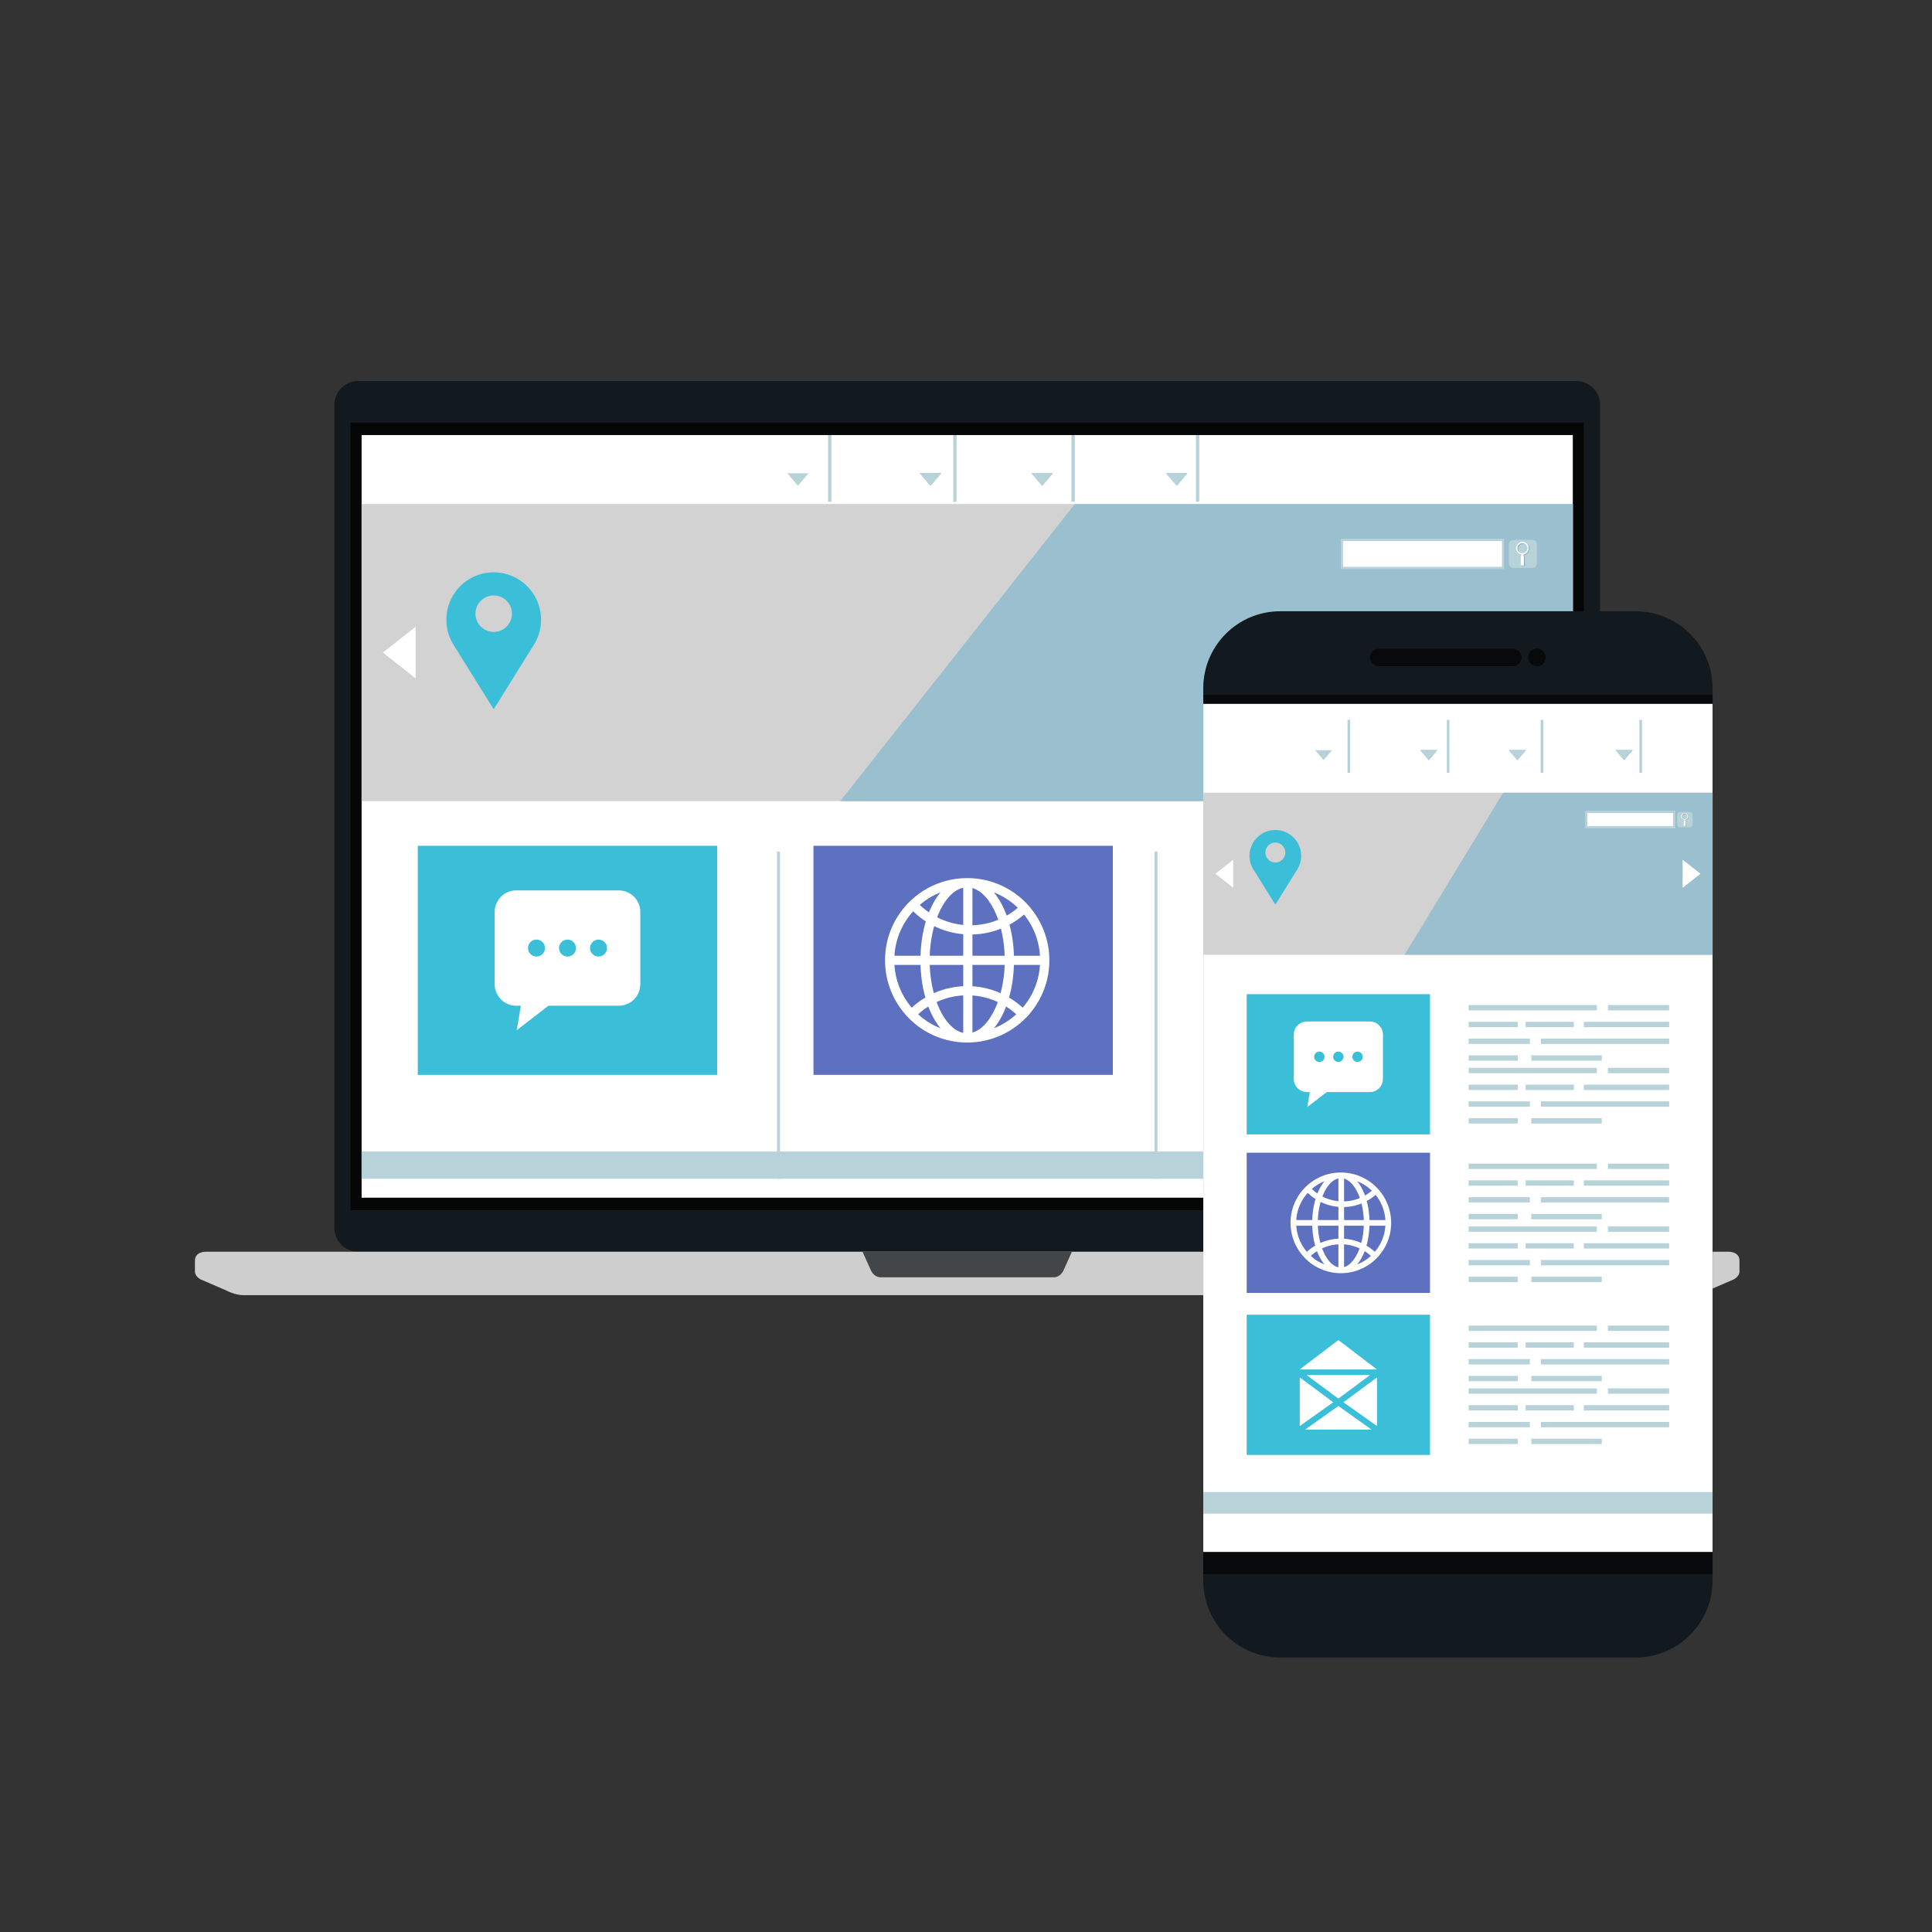<svg xmlns="http://www.w3.org/2000/svg" width="280" viewBox="0 0 210 210" height="280" version="1.0"><rect x="0" y="0" width="210" height="210" fill="#333333" stroke="none"/><defs><clipPath id="a"><path d="M36 41.414h138V137H36Zm0 0"/></clipPath><clipPath id="b"><path d="M21.129 136h168v5h-168Zm0 0"/></clipPath><clipPath id="c"><path d="M130 66h57v114.164h-57Zm0 0"/></clipPath></defs><g clip-path="url(#a)"><path fill="#12191f" d="M173.918 133.46a2.599 2.599 0 0 1-2.598 2.599H38.941a2.596 2.596 0 0 1-2.593-2.598V44.01a2.597 2.597 0 0 1 2.593-2.6h132.38a2.6 2.6 0 0 1 2.597 2.6v89.45"/></g><path fill="#050606" d="M172.16 131.531H38.102v-85.59H172.16v85.59"/><path fill="#fff" d="M170.957 130.184H39.305V47.289h131.652v82.895"/><path fill="#b8d2da" d="M170.957 128.129v-2.961H39.305v2.96h131.652"/><path fill="#d3d2d2" d="M170.957 87.078V54.785H39.305v32.293h131.652"/><path fill="#9ac0cf" d="M170.957 87.078V54.785h-54.129l-25.5 32.293h79.629"/><path fill="#fff" d="M165.094 68.129v5.605l3.55-2.8-3.55-2.805M45.172 68.129v5.605l-3.555-2.804Zm0 0"/><path fill="#3bbfd9" d="M51.684 66.707a1.981 1.981 0 1 1 1.98 1.98 1.98 1.98 0 0 1-1.98-1.98Zm6.347 3.379a5.16 5.16 0 0 0 0-5.45 5.145 5.145 0 0 0-7.09-1.648 5.157 5.157 0 0 0-1.644 7.098l4.367 7.012 4.367-7.012"/><path fill="#b8d2da" d="M90.004 54.54v-7.25h.363v7.25h-.363M103.61 54.54v-7.25h.367v7.25h-.368M129.992 54.54v-7.25h.367v7.25h-.367M116.46 54.54v-7.25h.368v7.25h-.367M85.578 51.441h2.305l-1.153 1.352-1.152-1.352M112.129 51.441h2.305l-1.153 1.352-1.152-1.352"/><path fill="#b8d2da" d="M112.129 51.441h2.305l-1.153 1.352-1.152-1.352"/><path fill="#b8d2da" d="M112.129 51.441h2.305l-1.153 1.352-1.152-1.352"/><path fill="#b8d2da" d="M112.129 51.441h2.305l-1.153 1.352-1.152-1.352"/><path fill="#b8d2da" d="M112.129 51.441h2.305l-1.153 1.352-1.152-1.352M99.988 51.441h2.305l-1.152 1.352-1.153-1.352"/><path fill="#b8d2da" d="M99.988 51.441h2.305l-1.152 1.352-1.153-1.352"/><path fill="#b8d2da" d="M99.988 51.441h2.305l-1.152 1.352-1.153-1.352"/><path fill="#b8d2da" d="M99.988 51.441h2.305l-1.152 1.352-1.153-1.352"/><path fill="#b8d2da" d="M99.988 51.441h2.305l-1.152 1.352-1.153-1.352M126.762 51.441h2.3l-1.148 1.352-1.152-1.352"/><path fill="#b8d2da" d="M126.762 51.441h2.3l-1.148 1.352-1.152-1.352"/><path fill="#b8d2da" d="M126.762 51.441h2.3l-1.148 1.352-1.152-1.352"/><path fill="#b8d2da" d="M126.762 51.441h2.3l-1.148 1.352-1.152-1.352"/><path fill="#b8d2da" d="M126.762 51.441h2.3l-1.148 1.352-1.152-1.352M167.05 61.223c0 .28-.23.511-.51.511h-2.028a.511.511 0 0 1-.512-.511V59.19c0-.28.227-.511.512-.511h2.027c.281 0 .512.23.512.511v2.032"/><path fill="#84aebc" d="M165.57 58.965a.69.69 0 0 0-.691.687c0 .336.246.618.566.676v.188h-.05v.996h.343v-.996h-.047v-.188a.685.685 0 0 0 .563-.676.68.68 0 0 0-.684-.687m0 1.23a.544.544 0 0 1-.543-.543c0-.3.243-.543.54-.543h.003a.542.542 0 1 1 0 1.086"/><path fill="#fff" d="M165.477 60.133a.541.541 0 0 1-.54-.543.542.542 0 1 1 1.086 0 .545.545 0 0 1-.546.543Zm.691-.54a.687.687 0 0 0-.688-.69.692.692 0 0 0-.69.687c0 .34.241.62.565.676v.191h-.05v.996h.343v-.996h-.046v-.187a.691.691 0 0 0 .566-.676M145.86 61.734h17.519V58.68h-17.52v3.054"/><path fill="#b8d2da" d="M145.86 61.734v.121h17.64V58.56h-17.762v3.296h.121v-.12h.121V58.8h17.278v2.812h-17.399v.121h.121-.12M84.453 128.129V92.563h.324v35.566h-.324M125.488 128.129V92.563h.325v35.566h-.325"/><path fill="#3bbfd9" d="M77.957 116.832H45.41V91.934h32.547v24.898M164.852 116.832h-32.547V91.934h32.547v24.898"/><path fill="#5d71c0" d="M120.96 116.832H88.419V91.934h32.543v24.898"/><path fill="#fff" d="M141.723 103.066v8.637l5.949-4.226ZM142.945 102.648l5.633 4.176 5.633-4.176ZM155.434 103.066l-5.95 4.41 5.95 4.227ZM154.473 112.324l-5.895-4.183-5.89 4.183ZM148.578 96.441l-6.855 5.211h13.71ZM65.055 103.973a.92.92 0 0 1-.918-.922.92.92 0 1 1 1.84 0 .924.924 0 0 1-.922.922Zm-3.371 0a.92.92 0 0 1-.918-.922.92.92 0 1 1 1.84 0c0 .508-.41.922-.922.922Zm-3.371-1.844a.921.921 0 1 1 .001 1.842.921.921 0 0 1-.002-1.842Zm8.949-5.344H56.109a2.342 2.342 0 0 0-2.34 2.344v7.848c0 1.293 1.051 2.34 2.34 2.34h.508l-.449 2.663 3.45-2.664h7.644a2.338 2.338 0 0 0 2.336-2.34V99.13a2.339 2.339 0 0 0-2.336-2.344M108.031 111.766c.524-.63.977-1.43 1.328-2.356l.079.047c.367.238.71.504 1.027.793l-.05.043c-.126.113-.25.219-.38.32a7.964 7.964 0 0 1-.594.43c-.449.289-.918.527-1.41.723Zm2.176-7.883a14.62 14.62 0 0 0-.48-3.38 8.352 8.352 0 0 0 1.578-1.094 7.872 7.872 0 0 1 1.734 4.474Zm-4.508 3.32v-2.32h3.504a13.529 13.529 0 0 1-.445 3.074 8.778 8.778 0 0 0-3.059-.754Zm0 5.031v-4.03a7.93 7.93 0 0 1 2.758.714c-.64 1.75-1.633 2.996-2.758 3.316Zm-5.64-7.351c.039 1.281.222 2.48.527 3.55-.102.063-.207.118-.309.184a9.249 9.249 0 0 0-1.175.91 7.86 7.86 0 0 1-1.88-4.644Zm.566-4.735.008.008a14.584 14.584 0 0 0-.574 3.727h-2.836a7.82 7.82 0 0 1 2.039-4.828c.414.406.87.773 1.363 1.093Zm5.074.422v-4.043c1.153.328 2.164 1.63 2.805 3.45a7.99 7.99 0 0 1-2.805.593Zm0 1.004a8.874 8.874 0 0 0 3.094-.636c.23.906.375 1.902.41 2.945H105.7Zm-1-5.078v4.04a7.9 7.9 0 0 1-2.836-.833c.668-1.746 1.688-2.96 2.836-3.207Zm-3.64 7.387c.039-1.153.21-2.242.484-3.219a8.897 8.897 0 0 0 3.156.879v2.34Zm3.64 3.316a8.82 8.82 0 0 0-3.195.758 13.98 13.98 0 0 1-.445-3.074h3.64Zm0 5.07c-1.18-.253-2.226-1.53-2.89-3.351a7.856 7.856 0 0 1 2.89-.719Zm5.117-14.289.106.082c.09.067.18.137.266.211l.101.086c.113.094.219.192.32.29l.024.019v.004c-.27.23-.551.441-.844.633-.121.078-.246.148-.367.218-.363-.996-.836-1.855-1.39-2.523a7.825 7.825 0 0 1 1.784.98Zm-9.492.094.11-.086A7.825 7.825 0 0 1 102.23 97c-.489.586-.915 1.324-1.254 2.176a7.757 7.757 0 0 1-1-.82l.066-.055c.094-.078.187-.153.281-.227Zm.028 12.637-.122-.094a7.528 7.528 0 0 1-.378-.324l-.055-.043c.316-.29.66-.555 1.027-.793l.082-.047c.352.926.801 1.727 1.328 2.356a7.663 7.663 0 0 1-1.414-.723l-.007-.004a9.036 9.036 0 0 1-.461-.328Zm9.632-2.094c-.101-.066-.203-.12-.304-.183.304-1.07.488-2.27.527-3.551h2.832a7.87 7.87 0 0 1-1.879 4.648 8.614 8.614 0 0 0-1.176-.914Zm2.063-9.902-.324-.36a8.873 8.873 0 0 0-6.527-2.906l-.063-.004-.074.004a8.867 8.867 0 0 0-6.149 2.528h-.004l-.344.335.008.012a8.843 8.843 0 0 0-2.367 6.055c0 2.176.777 4.238 2.192 5.863l-.008.008.332.348c.469.488.992.922 1.558 1.289a8.937 8.937 0 0 0 4.782 1.43l.074.003.062-.004a8.88 8.88 0 0 0 4.793-1.433c.14-.094.282-.188.414-.29.274-.198.535-.413.782-.64.058-.055.113-.11.168-.164.066-.062.128-.125.191-.187l.336-.348-.008-.012a8.888 8.888 0 0 0 2.188-5.863 8.901 8.901 0 0 0-2.02-5.656l.008-.008"/><g clip-path="url(#b)"><path fill="#cfcece" d="M26.469 140.777c-.907.024-1.973-.554-1.973-.554l-2.703-1.164c-.652-.364-.605-.871-.605-.871v-1.16c0-.981 1.136-.97 1.136-.97h165.613s1.137-.011 1.137.97v1.16s.047.507-.605.87l-2.703 1.165s-1.067.578-1.973.554H26.469"/></g><path fill="#434648" d="M105.133 136.059h-11.38l.884 1.964s.27.747 1.015.813h18.957c.746-.066 1.02-.813 1.02-.813l.879-1.964h-11.375"/><g clip-path="url(#c)"><path fill="#12191f" d="M186.148 171.797c0 4.621-3.742 8.367-8.359 8.367h-38.64c-4.618 0-8.36-3.746-8.36-8.367V74.809c0-4.621 3.742-8.368 8.36-8.368h38.64c4.617 0 8.36 3.746 8.36 8.368v96.988"/></g><path fill="#07090b" d="M186.148 171.09H130.79V75.523h55.36v95.567M165.375 71.465a.95.95 0 0 1-.95.95H149.88a.95.95 0 0 1 0-1.9h14.547a.95.95 0 0 1 .949.95M168.008 71.465a.947.947 0 1 1-1.895 0 .948.948 0 1 1 1.895 0"/><path fill="#fff" d="M186.148 168.688h-55.355v-92.18h55.355v92.18"/><path fill="#b8d2da" d="M186.148 164.527v-2.351H130.79v2.351h55.36M146.469 84v-5.75h.289V84h-.29M157.262 84.004V78.25h.289v5.754h-.29M178.191 84v-5.75h.293V84h-.293M167.457 84v-5.75h.293V84h-.293M142.957 81.543h1.828l-.914 1.074ZM164.023 81.543h1.829l-.915 1.074-.914-1.074"/><path fill="#b8d2da" d="M164.023 81.543h1.829l-.915 1.074-.914-1.074"/><path fill="#b8d2da" d="M164.023 81.543h1.829l-.915 1.074-.914-1.074"/><path fill="#b8d2da" d="M164.023 81.543h1.829l-.915 1.074-.914-1.074"/><path fill="#b8d2da" d="M164.023 81.543h1.829l-.915 1.074-.914-1.074M154.39 81.543h1.829l-.914 1.074-.914-1.074"/><path fill="#b8d2da" d="M154.39 81.543h1.829l-.914 1.074-.914-1.074"/><path fill="#b8d2da" d="M154.39 81.543h1.829l-.914 1.074-.914-1.074"/><path fill="#b8d2da" d="M154.39 81.543h1.829l-.914 1.074-.914-1.074"/><path fill="#b8d2da" d="M154.39 81.543h1.829l-.914 1.074-.914-1.074M175.629 81.543h1.828l-.914 1.074-.914-1.074"/><path fill="#b8d2da" d="M175.629 81.543h1.828l-.914 1.074-.914-1.074"/><path fill="#b8d2da" d="M175.629 81.543h1.828l-.914 1.074-.914-1.074"/><path fill="#b8d2da" d="M175.629 81.543h1.828l-.914 1.074-.914-1.074"/><path fill="#b8d2da" d="M175.629 81.543h1.828l-.914 1.074-.914-1.074"/><path fill="#d3d2d2" d="M186.148 103.781V86.164h-55.355v17.617h55.355"/><path fill="#9ac0cf" d="M186.148 103.781V86.164h-22.761l-10.719 17.617h33.48"/><path fill="#fff" d="M182.895 93.445V96.5l1.937-1.527-1.937-1.528M134.047 93.445V96.5l-1.934-1.527Zm0 0"/><path fill="#3bbfd9" d="M137.543 92.668a1.081 1.081 0 1 1 2.162-.002 1.081 1.081 0 0 1-2.162.002Zm3.46 1.844a2.812 2.812 0 0 0 0-2.973 2.807 2.807 0 0 0-3.866-.898 2.814 2.814 0 0 0-.895 3.87l2.383 3.825 2.379-3.824"/><path fill="#b8d2da" d="M183.973 89.64a.278.278 0 0 1-.278.278h-1.11a.278.278 0 0 1-.276-.277v-1.11c0-.152.125-.277.277-.277h1.11c.152 0 .277.125.277.277v1.11"/><path fill="#84aebc" d="M183.164 88.406a.378.378 0 0 0-.375.375c0 .188.133.34.309.371v.102h-.028v.543h.188v-.543h-.024v-.102a.375.375 0 0 0 .305-.37.37.37 0 0 0-.375-.376m.004.672h-.004a.293.293 0 0 1-.293-.297.298.298 0 0 1 .594 0 .302.302 0 0 1-.297.297"/><path fill="#fff" d="M183.117 89.047a.297.297 0 1 1 0-.594.297.297 0 0 1 0 .594Zm.375-.297a.375.375 0 1 0-.445.367v.106h-.024v.539h.184l.004-.54h-.027v-.105a.373.373 0 0 0 .308-.367M172.414 89.918h9.555v-1.664h-9.555v1.664"/><path fill="#b8d2da" d="M172.414 89.918v.121h9.676v-1.906h-9.797v1.906h.121v-.121h.121v-1.543h9.313v1.422h-9.434v.121h.121-.12"/><path fill="#3bbfd9" d="M155.438 158.145h-19.926v-15.243h19.925v15.243"/><path fill="#fff" d="M141.277 149.719v5.285l3.641-2.586ZM142.023 149.46l3.45 2.56 3.449-2.56ZM149.672 149.719l-3.645 2.699 3.645 2.586ZM149.082 155.387l-3.61-2.563-3.605 2.563ZM145.473 145.66l-4.196 3.192h8.395Zm0 0"/><path fill="#3bbfd9" d="M155.438 123.305h-19.926v-15.243h19.925v15.243"/><path fill="#fff" d="M147.535 115.43a.563.563 0 0 1 0-1.125.563.563 0 1 1 0 1.125Zm-2.062 0a.563.563 0 1 1 0-1.126.563.563 0 0 1 0 1.126Zm-2.063-1.125a.56.56 0 0 1 .563.562.56.56 0 0 1-.563.563.56.56 0 0 1-.562-.563.56.56 0 0 1 .562-.562Zm5.477-3.274h-6.828c-.79 0-1.43.64-1.43 1.434v4.805c0 .793.64 1.433 1.43 1.433h.312l-.273 1.629 2.109-1.629h4.68c.793 0 1.433-.64 1.433-1.433v-4.805c0-.793-.64-1.434-1.433-1.434"/><path fill="#5d71c0" d="M155.438 140.54h-19.926v-15.243h19.925v15.242"/><path fill="#fff" d="M147.52 137.438c.32-.383.597-.872.812-1.442l.05.031c.223.145.434.309.63.485l-.035.027a5.525 5.525 0 0 1-.23.195l-.075.059a4.818 4.818 0 0 1-1.152.644Zm1.332-4.825a9.187 9.187 0 0 0-.293-2.07c.125-.066.25-.14.367-.219.21-.133.41-.285.597-.449a4.84 4.84 0 0 1 1.063 2.738Zm-2.758 2.032v-1.418h2.144a8.312 8.312 0 0 1-.273 1.878 5.51 5.51 0 0 0-1.871-.46Zm0 3.082v-2.47a4.855 4.855 0 0 1 1.687.438c-.394 1.07-1 1.836-1.687 2.032Zm-3.457-4.5c.023.78.136 1.515.324 2.171-.063.04-.125.075-.188.114-.257.168-.5.355-.718.558a4.813 4.813 0 0 1-1.153-2.843Zm.347-2.903.008.008a8.918 8.918 0 0 0-.355 2.281h-1.735a4.817 4.817 0 0 1 1.246-2.957 5.1 5.1 0 0 0 .836.668Zm3.11.262v-2.477c.703.203 1.324 1 1.715 2.11a4.785 4.785 0 0 1-1.715.367Zm0 .613a5.416 5.416 0 0 0 1.894-.39 8.67 8.67 0 0 1 .25 1.804h-2.144Zm-.614-3.11v2.474a4.825 4.825 0 0 1-1.738-.508c.41-1.07 1.035-1.813 1.738-1.965Zm-2.23 4.524a8.353 8.353 0 0 1 .297-1.972c.605.297 1.258.48 1.933.539v1.433Zm2.23 2.028c-.68.035-1.34.191-1.957.464a8.538 8.538 0 0 1-.273-1.878h2.23Zm0 3.109c-.722-.156-1.363-.941-1.77-2.055a4.758 4.758 0 0 1 1.77-.437Zm3.133-8.75.063.05c.054.04.11.083.164.13l.062.05c.067.06.133.118.196.18l.015.012c-.164.14-.34.273-.52.387-.07.046-.148.093-.222.136-.223-.613-.512-1.136-.851-1.547.3.118.59.266.863.442.078.05.152.105.23.16Zm-5.812.055.066-.051c.078-.055.16-.113.238-.164.274-.176.563-.324.864-.442-.301.36-.559.813-.77 1.332a4.66 4.66 0 0 1-.61-.5l.04-.035c.055-.047.113-.093.172-.14Zm.015 7.738-.074-.059a5.526 5.526 0 0 1-.23-.195l-.032-.027c.192-.176.403-.34.625-.485l.051-.03c.215.57.492 1.058.813 1.44-.301-.117-.59-.261-.864-.437l-.003-.008a4.67 4.67 0 0 1-.286-.199Zm5.899-1.281c-.059-.04-.125-.075-.188-.114.188-.656.301-1.39.325-2.171h1.734a4.788 4.788 0 0 1-1.152 2.843 5.349 5.349 0 0 0-.72-.558Zm1.265-6.063-.203-.222a5.463 5.463 0 0 0-1.062-.903 5.465 5.465 0 0 0-2.934-.875l-.039-.004-.043.004a5.439 5.439 0 0 0-3.765 1.547l-.211.207.004.004a5.429 5.429 0 0 0-1.45 3.711 5.44 5.44 0 0 0 1.34 3.586l-.004.008.203.21c.29.301.61.567.957.79a5.476 5.476 0 0 0 2.926.879h.086a5.469 5.469 0 0 0 2.934-.88c.086-.054.172-.116.254-.175.164-.125.324-.254.476-.395l.106-.101.113-.113.207-.215-.004-.004a5.437 5.437 0 0 0 1.34-3.59c0-1.27-.438-2.488-1.238-3.465l.007-.004"/><path fill="#b8d2da" d="M173.57 109.824h-13.937v-.582h13.937v.582M181.43 109.824h-6.657v-.582h6.657v.582M181.43 113.469h-13.934v-.582h13.934v.582M166.293 113.469h-6.66v-.582h6.66v.582M164.969 115.293h-5.336v-.582h5.336v.582M174.105 115.293h-7.66v-.582h7.66v.582M164.969 111.648h-5.336v-.582h5.336v.582M171.07 111.648h-5.242v-.582h5.242v.582M181.43 111.648h-9.274v-.582h9.274v.582M173.57 116.652h-13.937v-.582h13.937v.582M181.43 116.652h-6.657v-.582h6.657v.582M181.43 120.297h-13.934v-.582h13.934v.582M166.293 120.297h-6.66v-.582h6.66v.582M164.969 122.121h-5.336v-.582h5.336v.582M174.105 122.121h-7.66v-.582h7.66v.582M164.969 118.477h-5.336v-.582h5.336v.582M171.07 118.477h-5.242v-.582h5.242v.582M181.43 118.477h-9.274v-.582h9.274v.582M173.57 127.063h-13.937v-.583h13.937v.582M181.43 127.063h-6.657v-.583h6.657v.582M181.43 130.707h-13.934v-.582h13.934v.582M166.293 130.707h-6.66v-.582h6.66v.582M164.969 132.527h-5.336v-.582h5.336v.582M174.105 132.527h-7.66v-.578h7.66v.578M164.969 128.883h-5.336v-.582h5.336v.582M171.07 128.883h-5.242v-.582h5.242v.582M181.43 128.883h-9.274v-.582h9.274v.582M173.57 133.89h-13.937v-.581h13.937v.582M181.43 133.89h-6.657v-.581h6.657v.582M181.43 137.535h-13.934v-.582h13.934v.582M166.293 137.535h-6.66v-.582h6.66v.582M164.969 139.355h-5.336v-.582h5.336v.582M174.105 139.355h-7.66v-.582h7.66v.582M164.969 135.71h-5.336v-.577h5.336v.578M171.07 135.71h-5.242v-.577h5.242v.578M181.43 135.71h-9.274v-.577h9.274v.578M173.57 144.664h-13.937v-.578h13.937v.578M181.43 144.664h-6.657v-.578h6.657v.578M181.43 148.309h-13.934v-.582h13.934v.582M166.293 148.309h-6.66v-.582h6.66v.582M164.969 150.133h-5.336v-.582h5.336v.582M174.105 150.133h-7.66v-.582h7.66v.582M164.969 146.488h-5.336v-.582h5.336v.582M171.07 146.488h-5.242v-.582h5.242v.582M181.43 146.488h-9.274v-.582h9.274v.582M173.57 151.492h-13.937v-.582h13.937v.582M181.43 151.492h-6.657v-.582h6.657v.582M181.43 155.137h-13.934v-.582h13.934v.582M166.293 155.137h-6.66v-.578h6.66v.578M164.969 156.96h-5.336v-.581h5.336v.582M174.105 156.96h-7.66v-.581h7.66v.582M164.969 153.316h-5.336v-.582h5.336v.582M171.07 153.316h-5.242v-.582h5.242v.582M181.43 153.316h-9.274v-.582h9.274v.582"/></svg>
